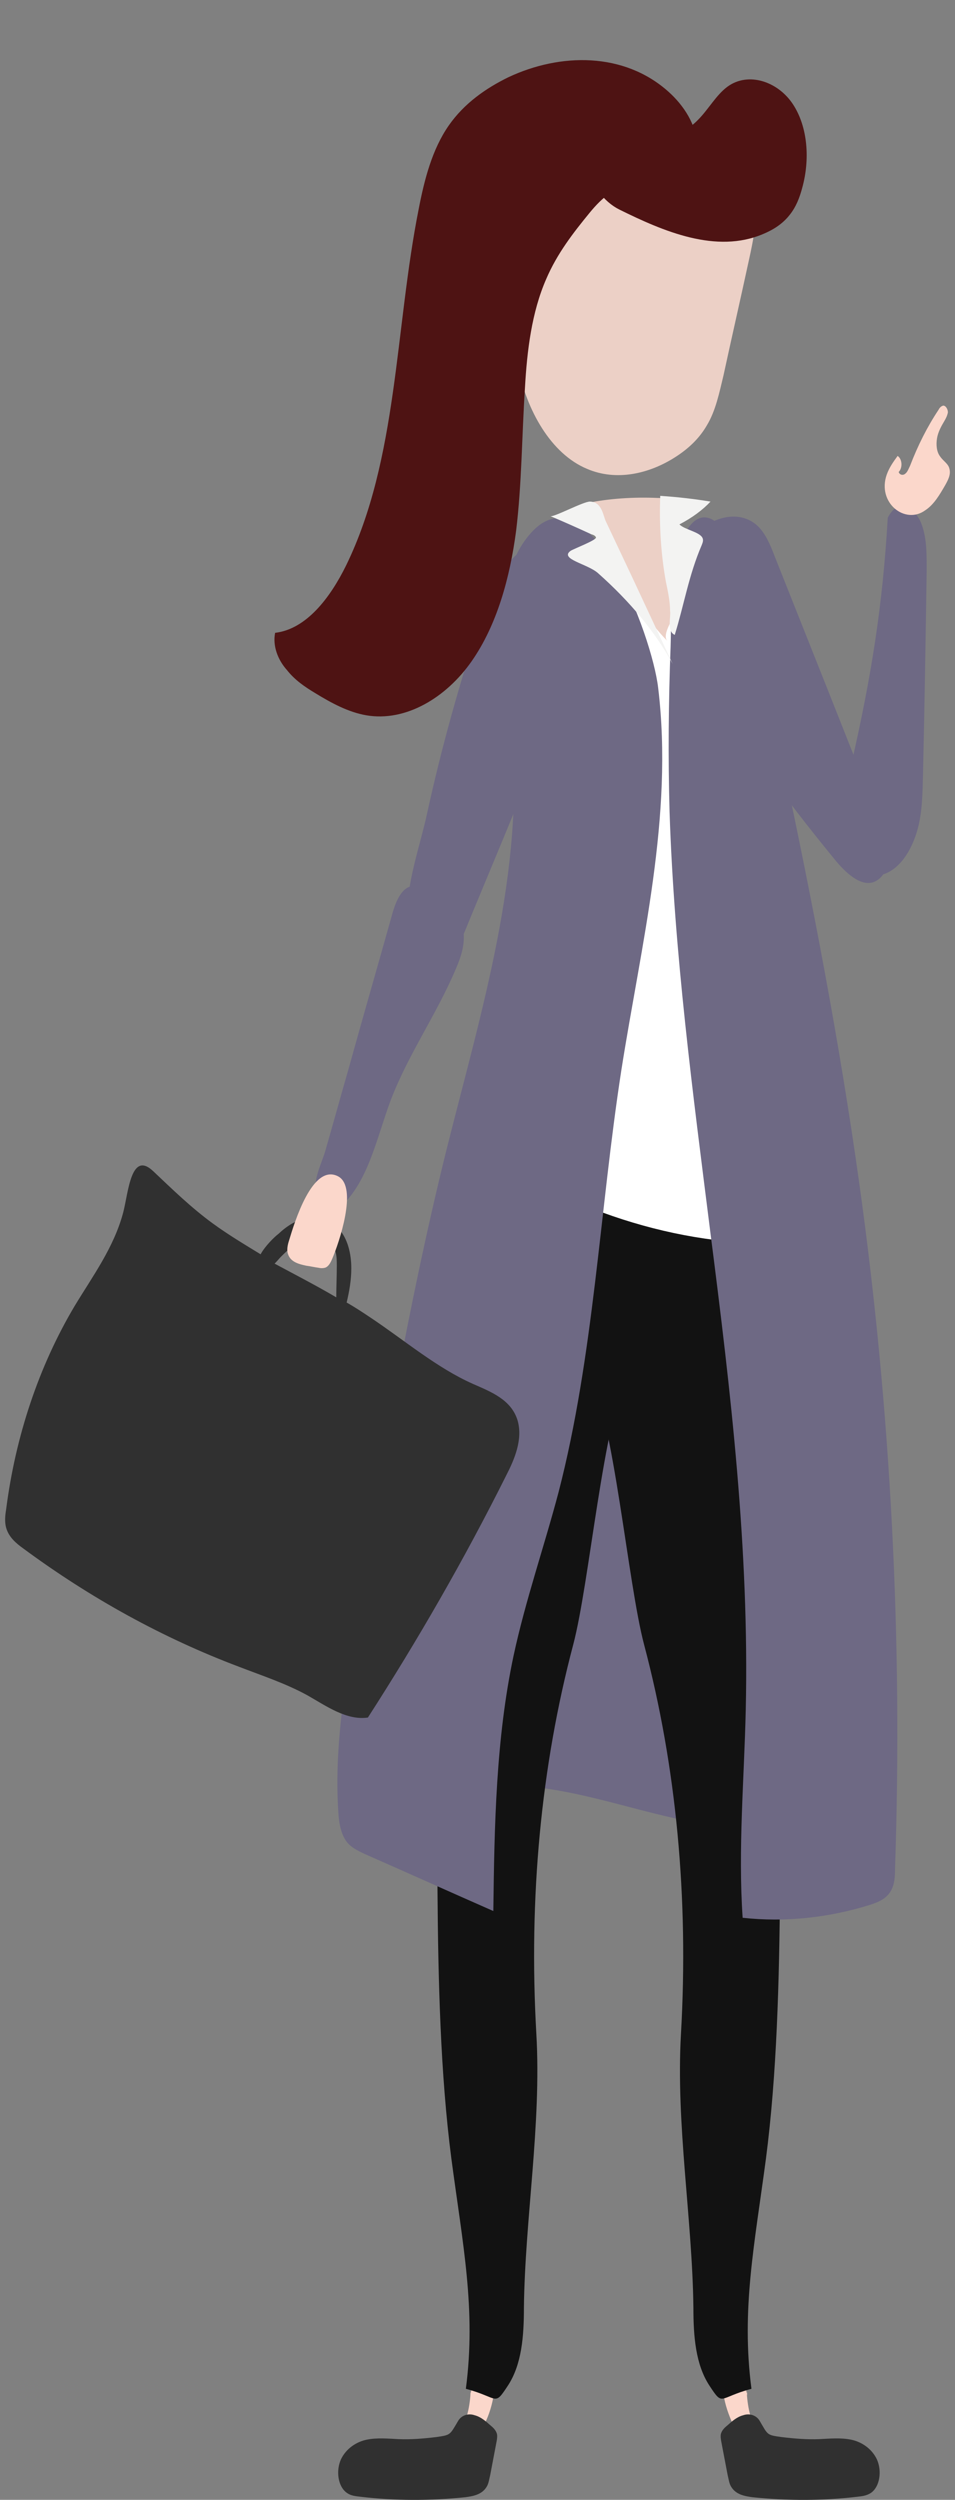 <svg xmlns="http://www.w3.org/2000/svg" xmlns:xlink="http://www.w3.org/1999/xlink" id="Calque_1" data-name="Calque 1" viewBox="0 0 184.25 481.89"><rect x="0" y="0" width="184.25" height="481.89" fill="#808080" stroke="none"/><defs><style>      .cls-1 {        fill: #ecd0c6;      }      .cls-1, .cls-2, .cls-3, .cls-4, .cls-5, .cls-6, .cls-7, .cls-8, .cls-9 {        stroke-width: 0px;      }      .cls-10 {        clip-path: url(#clippath);      }      .cls-2 {        fill: none;      }      .cls-3 {        fill: #6e6984;      }      .cls-4 {        fill: #4e1313;      }      .cls-11 {        clip-path: url(#clippath-1);      }      .cls-12 {        clip-path: url(#clippath-4);      }      .cls-13 {        clip-path: url(#clippath-3);      }      .cls-14 {        clip-path: url(#clippath-2);      }      .cls-15 {        clip-path: url(#clippath-7);      }      .cls-16 {        clip-path: url(#clippath-8);      }      .cls-17 {        clip-path: url(#clippath-6);      }      .cls-18 {        clip-path: url(#clippath-5);      }      .cls-19 {        clip-path: url(#clippath-9);      }      .cls-5 {        fill: #f3f3f2;      }      .cls-20 {        clip-path: url(#clippath-20);      }      .cls-21 {        clip-path: url(#clippath-21);      }      .cls-22 {        clip-path: url(#clippath-24);      }      .cls-23 {        clip-path: url(#clippath-23);      }      .cls-24 {        clip-path: url(#clippath-22);      }      .cls-25 {        clip-path: url(#clippath-14);      }      .cls-26 {        clip-path: url(#clippath-13);      }      .cls-27 {        clip-path: url(#clippath-12);      }      .cls-28 {        clip-path: url(#clippath-10);      }      .cls-29 {        clip-path: url(#clippath-15);      }      .cls-30 {        clip-path: url(#clippath-17);      }      .cls-31 {        clip-path: url(#clippath-16);      }      .cls-32 {        clip-path: url(#clippath-19);      }      .cls-33 {        clip-path: url(#clippath-11);      }      .cls-34 {        clip-path: url(#clippath-18);      }      .cls-6 {        fill: #303030;      }      .cls-7 {        fill: #fbd7cb;      }      .cls-8 {        fill: #121212;      }      .cls-9 {        fill: #fff;      }    </style><clipPath id="clippath"><rect class="cls-2" x=".98" y="11.59" width="182.3" height="470.3"></rect></clipPath><clipPath id="clippath-1"><rect class="cls-2" x=".98" y="11.59" width="182.3" height="470.3"></rect></clipPath><clipPath id="clippath-2"><rect class="cls-2" x=".98" y="11.59" width="182.3" height="470.3"></rect></clipPath><clipPath id="clippath-3"><rect class="cls-2" x=".98" y="11.59" width="182.3" height="470.3"></rect></clipPath><clipPath id="clippath-4"><rect class="cls-2" x=".98" y="11.59" width="182.3" height="470.3"></rect></clipPath><clipPath id="clippath-5"><rect class="cls-2" x=".98" y="11.59" width="182.3" height="470.3"></rect></clipPath><clipPath id="clippath-6"><rect class="cls-2" x=".98" y="11.59" width="182.3" height="470.3"></rect></clipPath><clipPath id="clippath-7"><rect class="cls-2" x=".98" y="11.59" width="182.3" height="470.3"></rect></clipPath><clipPath id="clippath-8"><rect class="cls-2" x=".98" y="11.59" width="182.3" height="470.3"></rect></clipPath><clipPath id="clippath-9"><rect class="cls-2" x=".98" y="11.59" width="182.3" height="470.3"></rect></clipPath><clipPath id="clippath-10"><rect class="cls-2" x=".98" y="11.59" width="182.3" height="470.3"></rect></clipPath><clipPath id="clippath-11"><rect class="cls-2" x=".98" y="11.59" width="182.3" height="470.3"></rect></clipPath><clipPath id="clippath-12"><rect class="cls-2" x=".98" y="11.59" width="182.3" height="470.3"></rect></clipPath><clipPath id="clippath-13"><rect class="cls-2" x=".98" y="11.59" width="182.3" height="470.3"></rect></clipPath><clipPath id="clippath-14"><rect class="cls-2" x=".98" y="11.59" width="182.3" height="470.3"></rect></clipPath><clipPath id="clippath-15"><rect class="cls-2" x=".98" y="11.59" width="182.3" height="470.3"></rect></clipPath><clipPath id="clippath-16"><rect class="cls-2" x=".98" y="11.59" width="182.3" height="470.3"></rect></clipPath><clipPath id="clippath-17"><rect class="cls-2" x=".98" y="11.59" width="182.3" height="470.3"></rect></clipPath><clipPath id="clippath-18"><rect class="cls-2" x=".98" y="11.59" width="182.3" height="470.3"></rect></clipPath><clipPath id="clippath-19"><rect class="cls-2" x=".98" y="11.59" width="182.3" height="470.3"></rect></clipPath><clipPath id="clippath-20"><rect class="cls-2" x=".98" y="11.59" width="182.3" height="470.3"></rect></clipPath><clipPath id="clippath-21"><rect class="cls-2" x=".98" y="11.59" width="182.3" height="470.3"></rect></clipPath><clipPath id="clippath-22"><rect class="cls-2" x=".98" y="11.59" width="182.3" height="470.3"></rect></clipPath><clipPath id="clippath-23"><rect class="cls-2" x=".98" y="11.59" width="182.3" height="470.3"></rect></clipPath><clipPath id="clippath-24"><rect class="cls-2" x=".98" y="11.59" width="182.3" height="470.3"></rect></clipPath></defs><g class="cls-10"><path class="cls-3" d="M86.78,290.59c4.5-14.4,8.3-29.1,11.3-44,1.3-6.3,2.7-13.1,6.9-17.2,5.5-5.4,13.7-4.1,20.5-1.6,6.6,2.4,13.1,5.8,17.8,11.8,5.5,7.2,7.7,17.1,9,26.8,2.9,21.7,2.5,44.6.7,66.4-1.4,16-10.3,20.5-22.9,17.7-9.4-2.1-18.4-5.2-28-6.1-3.3-.3-6.7-.5-9.8-1.9-7.6-3.5-11.6-14-11.5-23.7,0-9.8,3.1-19,6-28.2"></path></g><g class="cls-11"><path class="cls-7" d="M144.18,461.79l-.1-.4c0-.3-.1-.5-.1-.8.1.4.2.8.2,1.2"></path></g><g class="cls-14"><path class="cls-7" d="M139.58,460.89c.1-.1.2-.2.3-.3,1.2-.7,2.4-1.4,3.7-1.4.1.5.2,1,.3,1.5l.2.7c.1,1.4.3,2.9.7,4.3.1.4.2.7.1,1.1-.1.4-.5.6-.9.7-.5.2-1.1.3-1.6.4-.2,0-.4.1-.6,0-.2-.1-.3-.3-.4-.6-.8-1.8-1.5-3.7-1.8-5.8-.1-.2-.1-.4,0-.6"></path></g><g class="cls-13"><path class="cls-8" d="M147.78,416.09c-2.2,16.6-4.8,29.1-2.8,44.4-6.4,1.7-5.4,3.5-8.1-.6-2.7-4.1-3.1-9.6-3.1-15-.2-17.2-3.4-35.3-2.4-52.8,1.5-26.3-.9-51.6-7.1-75-3.2-12.1-5.7-42.8-10.9-53.8-4.2-9.1-2.1-35.7,7.4-48.4,15.9-21.3,16.8,12.9,24.9,25.9,11.1,17.8,6.7,48.9,5.5,71.9-1.5,31.5.8,71.1-3.4,103.4"></path></g><g class="cls-12"><path class="cls-6" d="M146.58,466.69c-.7-1.2-2.1-1.5-3.2-1.1-1.2.3-2.2,1.2-3.1,2-.5.4-1,.9-1.2,1.6-.1.5,0,1.1.1,1.6l1.2,6.3c.2.8.3,1.7.7,2.3.9,1.5,2.6,1.8,4.1,2,6.8.7,13.6.7,20.3-.1.9-.1,1.7-.2,2.5-.7,1.8-1.2,2.2-4.3,1.2-6.5-1-2.1-3-3.4-5-3.8s-4.1-.2-6.1-.1c-2.4.1-4.8-.1-7.3-.4-2.9-.4-2.6-.4-4.2-3.1"></path></g><g class="cls-18"><path class="cls-7" d="M90.08,465.69c.4-1.4.6-2.8.7-4.3l.2-.7c.1-.5.2-1,.3-1.5,1.3,0,2.5.7,3.7,1.4.1.1.3.2.3.3.1.2.1.4,0,.6-.3,2-.9,4-1.8,5.8-.1.2-.2.5-.4.6s-.4.1-.6,0c-.5-.1-1.1-.2-1.6-.4-.4-.1-.8-.3-.9-.7-.1-.4,0-.8.1-1.1"></path></g><g class="cls-17"><path class="cls-7" d="M90.88,460.59c0,.3-.1.5-.1.8l-.1.4c.1-.4.1-.8.2-1.2"></path></g><g class="cls-15"><path class="cls-8" d="M87.08,416.09c2.2,16.6,4.8,29.1,2.8,44.4,6.4,1.7,5.4,3.5,8.1-.6,2.7-4.1,3.1-9.6,3.1-15,.2-17.2,3.4-35.3,2.4-52.8-1.5-26.3.9-51.6,7.1-75,3.2-12.1,5.7-42.8,10.9-53.8,4.2-9.1,2.1-35.7-7.4-48.4-15.9-21.3-16.8,12.9-24.9,25.9-11.1,17.8-6.7,48.9-5.5,71.9,1.6,31.5-.8,71.1,3.4,103.4"></path></g><g class="cls-16"><path class="cls-6" d="M88.38,466.69c.7-1.2,2.1-1.5,3.2-1.1,1.2.3,2.2,1.2,3.1,2,.5.4,1,.9,1.2,1.6.1.5,0,1.1-.1,1.6-.4,2.1-.8,4.2-1.2,6.3-.2.8-.3,1.7-.7,2.3-.9,1.5-2.6,1.8-4.1,2-6.8.7-13.6.7-20.3-.1-.9-.1-1.8-.2-2.5-.7-1.8-1.2-2.2-4.3-1.2-6.5,1-2.1,3-3.4,5-3.8s4.1-.2,6.1-.1c2.4.1,4.8-.1,7.3-.4,2.8-.4,2.6-.4,4.2-3.1"></path></g><g class="cls-19"><path class="cls-9" d="M105.78,207.39c2.1-27.9,3.3-55.9,3.7-83.9.1-6,.6-13,5-16.1,1.9-1.4,4.3-1.6,6.6-1.7,3.9-.1,7.9.1,11.8.6,2.8.4,5.7,1,7.9,3.1,2.8,2.6,3.9,6.9,4.8,11,8,35.7,11.5,72.9,10.3,109.9-.1,2-.2,4.1-1,5.8-1.7,3.3-5.6,3.7-8.8,3.6-10.8-.4-21.5-2.7-31.8-6.7-3-1.2-8.2-2.1-9.7-5.9-1.8-4.3.8-15,1.2-19.7"></path></g><g class="cls-28"><path class="cls-3" d="M146.28,101.49c1.5,1.5,2.4,3.7,3.2,5.8,6.8,17.1,13.6,34.1,20.3,51.2,1.5,3.7,2.6,9-.4,11.1-2.6,1.9-5.8-.9-8-3.5-10.5-12.8-20.6-26.2-27.8-41.9-2.3-5-4.2-12.7-1.6-18.2,2.6-5.4,10-8.7,14.3-4.5"></path></g><g class="cls-33"><path class="cls-3" d="M164.28,147.19c3.8-16.7,6-30.2,7-47.4,2.2-4.2,5.4-1.7,6.5,1.2s1,6.2,1,9.4c-.2,12.9-.4,25.8-.7,38.7-.1,3.8-.1,7.7-1.2,11.3-1.1,3.6-3.2,7-6.3,8.1-12.3,4.3-7.8-15-6.3-21.3"></path></g><g class="cls-27"><path class="cls-7" d="M171.08,91.49c.5-1.4,1.3-2.5,2.1-3.6.9.6,1,2.3.2,3.1.2.6.9.7,1.3.3.4-.3.6-.9.9-1.5,1.5-3.9,3.3-7.5,5.5-10.8.2-.4.5-.7.9-.8.5,0,.9.7.9,1.3-.1.6-.4,1.2-.7,1.7-.6,1-1.2,2.1-1.4,3.3-.2,1.2-.1,2.6.6,3.5.6.9,1.6,1.4,1.8,2.4.3,1.1-.3,2.2-.8,3.1-1.1,1.9-2.2,3.8-3.9,4.9-3.9,2.8-9.3-1.5-7.4-6.9"></path></g><g class="cls-26"><path class="cls-3" d="M129.38,124.69c.2-6.2-.3-16.9,3-22.3,3.6-6,7.9-.7,9.9,4.7,4.5,12.1,6.1,27.3,8.8,40.1,5.7,26.8,10.9,53.7,14.7,80.9,6.1,43.6,8.4,88,6.9,132.2,0,1.5-.1,3-.8,4.2-.9,1.6-2.5,2.2-4,2.7-8,2.5-16.4,3.4-24.6,2.5-.9-13.3.3-26.7.6-40.1.7-30.8-2.9-61.4-6.8-91.8-3.4-27-7-54-7.9-81.3-.3-10.6-.2-21.3.2-31.8"></path></g><g class="cls-25"><path class="cls-3" d="M68.28,314.09c5.1-31,10.3-61.9,17.8-92.2,6.7-26.8,15.3-54.1,12.6-81.8-.6-6.5-1.9-12.9-1.8-19.5,0-6.5,1.5-13.4,5.6-17.9,11.2-12.4,23.3,19.6,24.5,29.9,3,24.8-3.3,49.5-7.1,73.7-4.2,27.1-5.3,55-12.1,81.3-2.8,10.6-6.4,20.9-8.7,31.6-3.4,16-3.7,32.7-3.9,49.2-8.2-3.6-16.4-7.3-24.6-10.9-1.5-.7-3.1-1.4-4-2.9s-1.2-3.4-1.3-5.2c-.8-11.8,1.1-23.6,3-35.3"></path></g><g class="cls-29"><path class="cls-6" d="M64.88,250.09v-.1c0-2,.1-3.9.1-5.9,0-.9,0-1.8-.2-2.6-.7-2.4-3.1-3.4-5.2-2.9s-3.8,2.1-5.4,3.7c-.3.3-.7.8-1.2,1.3,3.9,2.1,8,4.2,11.9,6.5M97.68,284.39c-8.1,16.2-17.1,31.8-26.7,46.7-4.1.6-8-2.2-11.7-4.3-4.2-2.3-8.8-3.8-13.2-5.5-14.6-5.5-28.6-13.2-41.6-22.8-1.4-1-2.8-2.2-3.3-4-.3-1.1-.2-2.3,0-3.5,1.8-14.1,6.3-27.6,13.2-39.2,3.5-5.8,7.6-11.3,9.4-18.1,1-3.9,1.5-12,5.8-7.9,3.7,3.5,7.3,7,11.4,10,3,2.2,6.2,4.1,9.3,6,.8-1.5,2.6-3.3,3.4-3.9,1.7-1.6,3.6-2.8,5.7-3.1,2.1-.3,4.4.3,5.9,2,1.8,1.9,2.5,4.9,2.5,7.7,0,2.3-.4,4.5-.9,6.6,1.6.9,3.1,1.9,4.6,2.9,6.6,4.4,12.8,9.7,19.8,12.8,3.4,1.5,7.4,3,8.6,7.1,1,3.6-.6,7.4-2.2,10.5"></path></g><g class="cls-31"><path class="cls-1" d="M128.78,123.59c-8.2-8.3-9.4-17.9-15.6-26.6,4.3-.9,9.1-1.2,13.7-1,.3,0,.7,0,1,.2.3.1.4.4.5.6,1.8,4.9,2.3,9.9,1.6,14.8-.3,2.2.2,4.3.1,6.5-.1,1.2-2.5,4.3-1.3,5.5"></path></g><g class="cls-30"><path class="cls-5" d="M128.48,112.19c-1-5.5-1.3-11.1-1.1-16.6,3.3.2,6.6.6,9.7,1.1-1.5,1.6-3.5,3.1-6,4.4,1,1,3.7,1.4,4.4,2.5.3.5.1,1-.1,1.5-2.5,5.8-3.4,11.5-5.2,17.3-1.6-.7-.7-3.5-.9-4.6,0-1.8-.4-3.7-.8-5.6"></path></g><g class="cls-34"><path class="cls-5" d="M110.08,106.19c.6-.4,5.1-2.1,4.9-2.6-.1-.3-.5-.5-.9-.6-2.6-1.2-5.3-2.4-7.9-3.5.6.3,6.5-2.9,7.7-2.8,2.3.1,2.5,2.8,3,3.8,1.7,3.6,3.4,7.2,5.1,10.8,2.6,5.6,5.2,11.1,7.8,16.7-3.3-6.1-8.2-12-14.4-17.5-2-1.8-7.5-2.7-5.3-4.3"></path></g><g class="cls-32"><path class="cls-3" d="M92.78,119.29c2.2-6.4,5.5-13.6,11.2-14.5.7-.1,1.5-.1,2.1.4s.9,1.2,1.1,2c2.6,7.7,2.4,16.5.7,24.6s-4.8,15.6-8,23.1c-3.8,9.3-7.7,18.5-11.5,27.8-3.7-1-9.3-.6-9.7-5.9-.5-5.9,2.5-14.2,3.7-19.9,2.8-12.8,6.3-25.3,10.4-37.6"></path></g><g class="cls-20"><path class="cls-3" d="M75.68,176.19c.7-2.5,1.9-5.4,4.2-5.4.9,0,1.7.5,2.5.9,3,1.8,6.3,4,7,7.7.4,2.5-.4,5-1.4,7.3-3.7,8.8-9.2,16.5-12.6,25.4-2.8,7.5-4.4,16.2-10.2,21-1.1-1-3.8-2.6-4.2-4.1-.5-1.7,1.4-5.6,1.8-7.2,1.5-5.2,2.9-10.3,4.4-15.5,2.8-10.1,5.7-20.1,8.5-30.1"></path></g><g class="cls-21"><path class="cls-7" d="M55.78,239.09c-.3.9-.5,1.9-.2,2.7.5,1.5,2.1,1.9,3.5,2.2.8.1,1.6.3,2.4.4.4.1.8.1,1.2,0,.7-.2,1.1-1,1.4-1.7,1.3-3,5-13.8,1.2-15.9-5-2.7-8.5,9-9.5,12.3"></path></g><g class="cls-24"><path class="cls-1" d="M99.88,70.49c1.7,8.6,6.4,17,13.4,19.9,5.6,2.4,12,1,17.2-2.4,2.3-1.5,4.4-3.4,5.9-6,1.7-2.8,2.4-6.3,3.2-9.6,1.6-7.4,3.3-14.8,4.9-22.2.9-4.1,1.8-8.3.9-12.4-.9-4.4-3.8-7.8-7.2-9.8s-7.2-2.6-11-2.7c-4.9-.2-9.9.4-14.7,1.8-3.2.9-6.4,2.2-8.9,4.7-4.2,4.2-4.2,9.3-4.2,15.2-.2,8.1-1.1,15.7.5,23.5"></path></g><g class="cls-23"><path class="cls-4" d="M123.38,26.49c4,1,8.3-.3,11.3-3.4,2-2,3.5-4.8,5.7-6.4,4-2.9,9.7-1,12.6,3.4,2.9,4.4,3.3,10.7,1.8,16.1-.5,1.9-1.2,3.7-2.4,5.2-1.4,1.8-3.2,2.9-5.1,3.7-9.1,3.9-19.3-.5-27.8-4.7-3-1.5-5.7-4.9-6-9-.4-7.8,5.8-5.9,9.9-4.9"></path></g><g class="cls-22"><path class="cls-4" d="M53.08,121.99c6-.7,10.6-6.7,13.7-13,10-20.5,9.4-45.6,14-68.7,1.1-5.7,2.6-11.5,5.8-16.1,3-4.3,7.2-7.2,11.5-9.3,10-4.7,22.3-4.9,30.9,2.8,2.9,2.6,5.4,6.3,5.6,10.6.2,4.3-2.6,8.9-6.2,8.8l-6.1-.7c-3.1-1.1-6.2,1.8-8.5,4.6-3.2,3.9-6.3,7.9-8.4,12.8-2.8,6.4-3.7,13.8-4.1,21-.6,9.2-.6,18.4-1.7,27.5-1.2,9.1-3.7,18.2-8.6,25.2-4.9,7-12.7,11.7-20.3,10.4-3.5-.6-6.8-2.4-9.9-4.3-2-1.2-3.9-2.5-5.4-4.4-1.8-2-2.8-4.7-2.3-7.2"></path></g></svg>